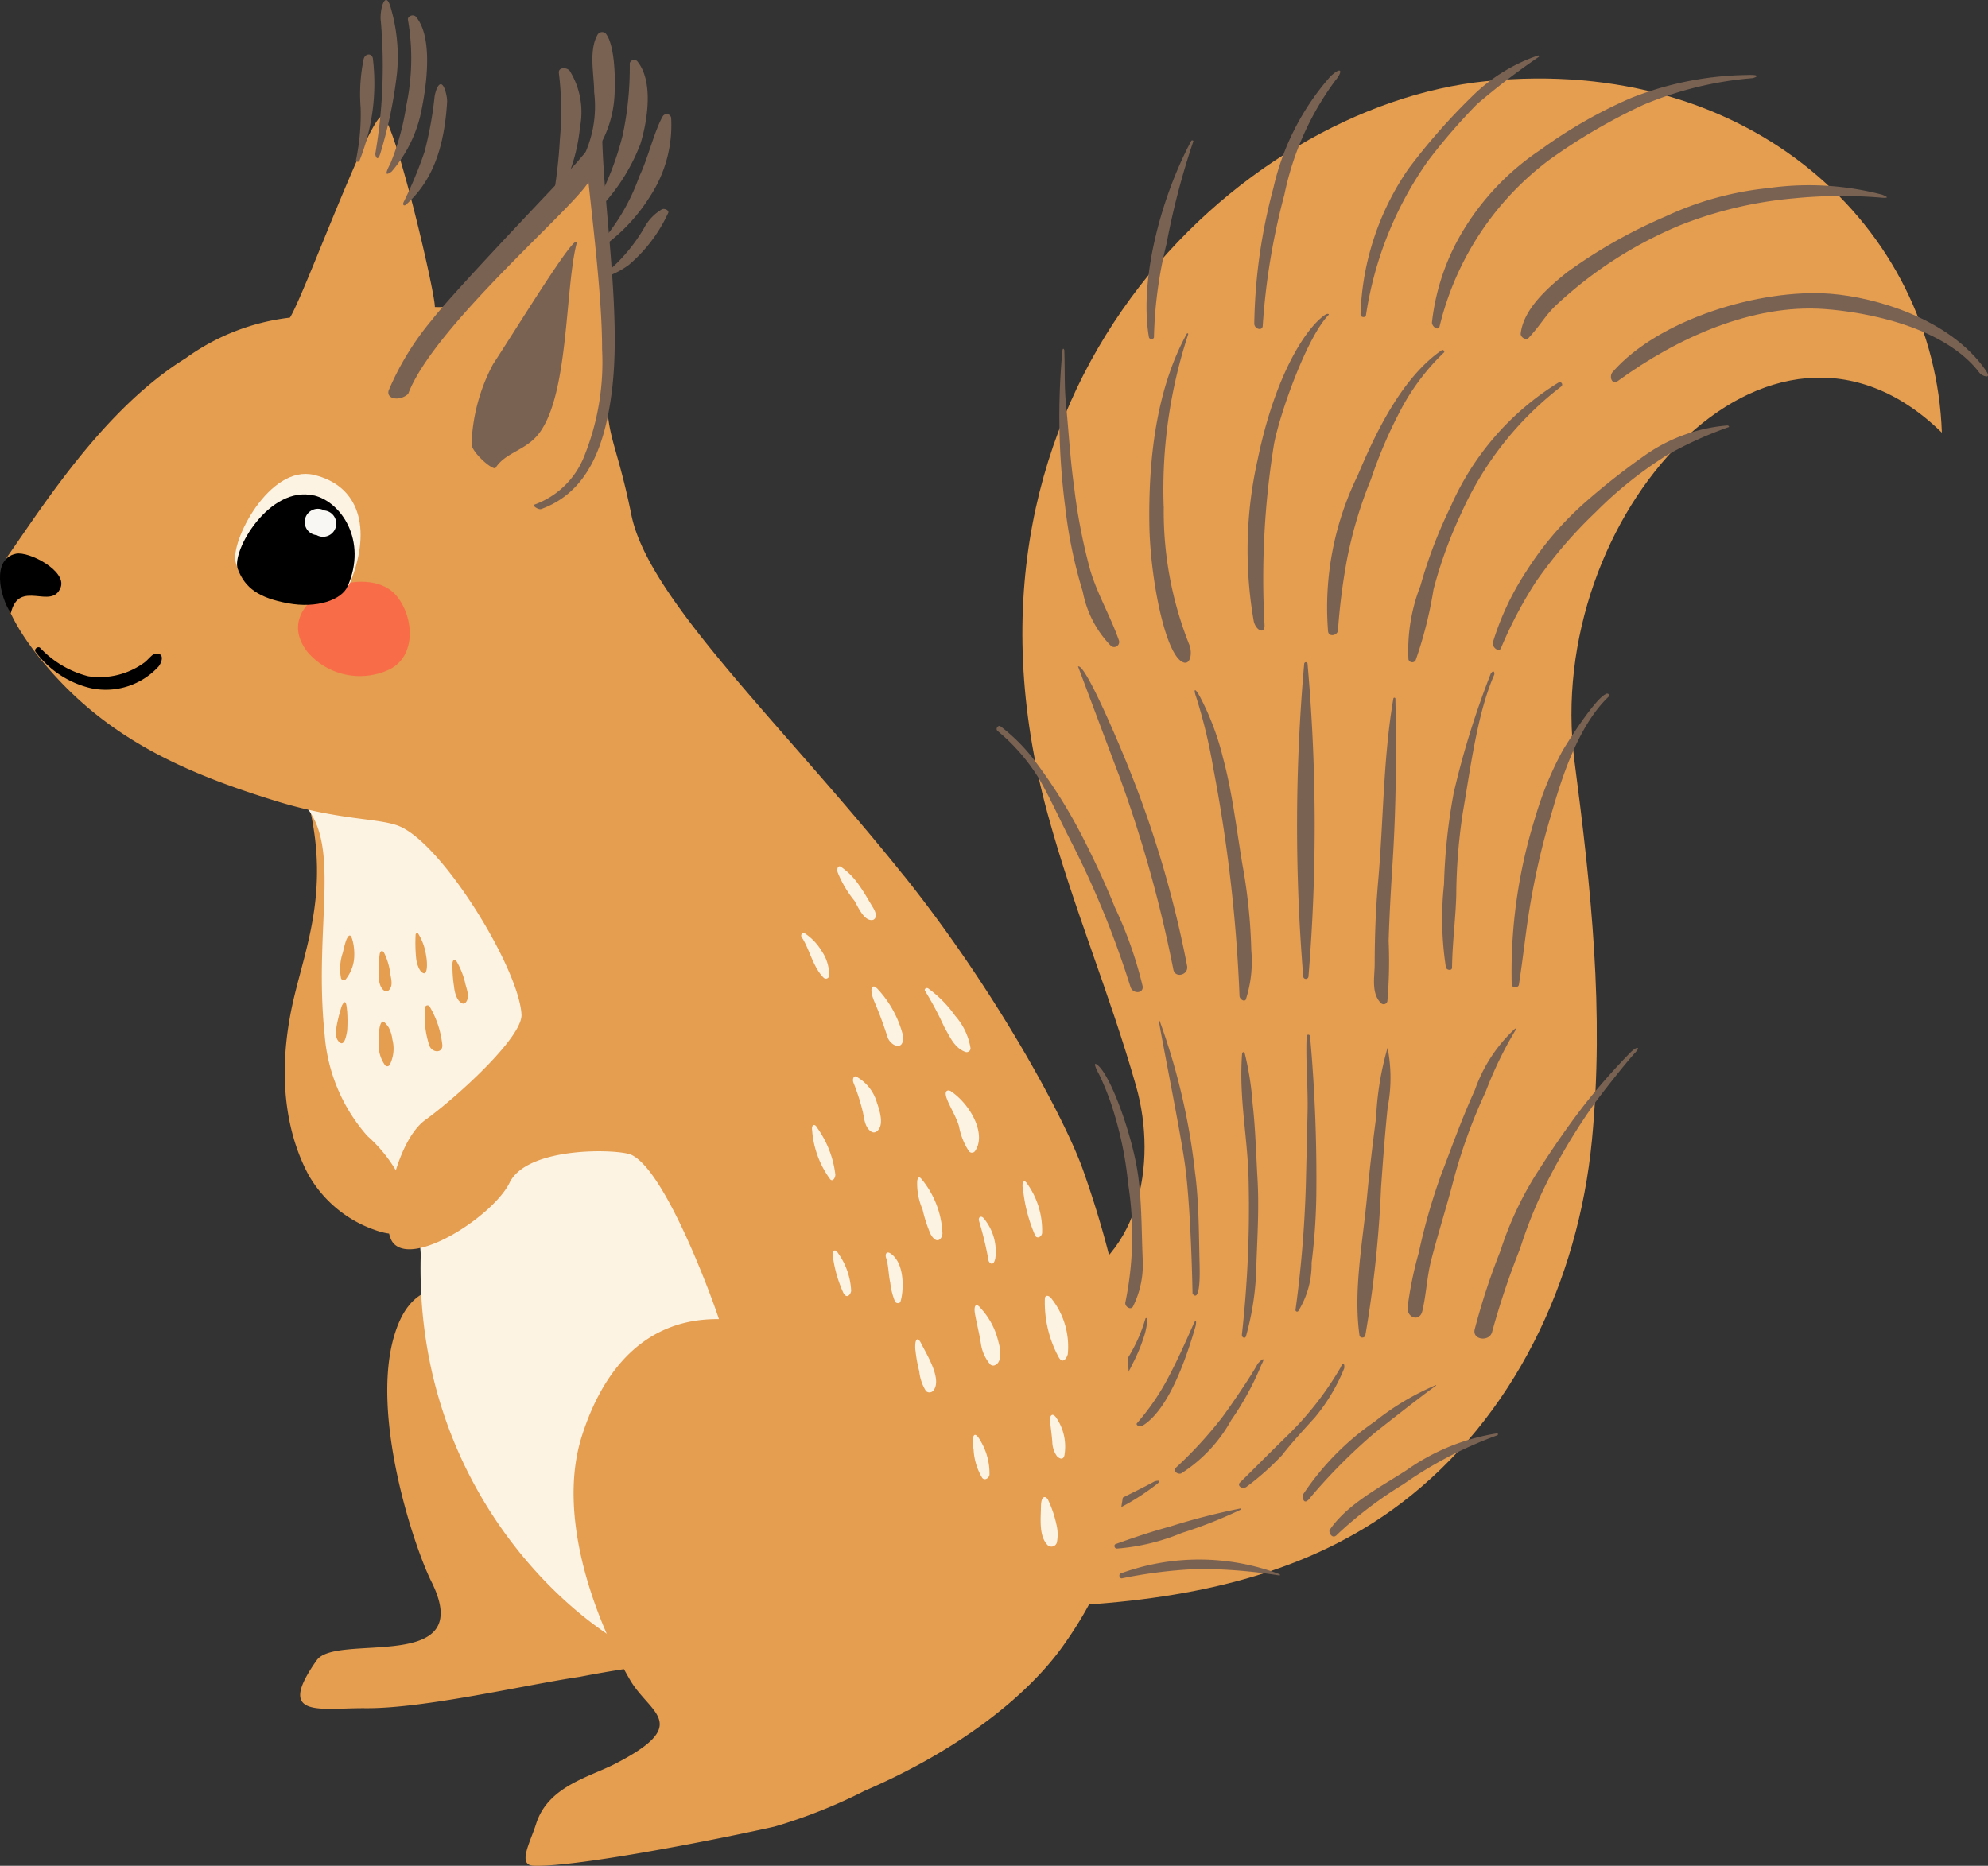 <svg xmlns="http://www.w3.org/2000/svg" xmlns:xlink="http://www.w3.org/1999/xlink" width="105.437" height="98.972" viewBox="0 0 105.437 98.972">
  <rect x="0" y="0" width="105.437" height="98.972" fill="#333333" stroke="none"/>
  <defs>
    <clipPath id="clip-path">
      <rect id="長方形_12718" data-name="長方形 12718" width="105.437" height="98.972" transform="translate(0 0)" fill="none"/>
    </clipPath>
  </defs>
  <g id="risu_left" transform="translate(0 0)">
    <g id="グループ_27726" data-name="グループ 27726" clip-path="url(#clip-path)">
      <path id="パス_16531" data-name="パス 16531" d="M19.233,47.9c-.712-1.866-1.874-4.416-2.787-4.943.948,4.287-.165,7.113-.832,9.873-1.1,4.557-.222,7.66.726,9.452a6.492,6.492,0,0,0,3.514,2.952c.732.27,1.584.384,1.8-.234.261-.731-.491-2.819-.919-3.4-3.064-4.177-.944-9.521-1.506-13.7" fill="#e59d50"/>
      <path id="パス_16532" data-name="パス 16532" d="M78.815,4.306C65.751,5.613,49.394,20.7,55.569,43.191c1.4,5.11,3.287,9.492,4.688,14.434,1.149,4.047.226,9.458-4.462,10.9.8,2.727,1.1,16.641,1.1,16.641,6.559-.376,12.556-1.729,17.428-5.435,5.948-4.524,9.387-11.747,10.109-19.255.657-6.824-.042-13.318-.926-20.1C81.814,27.45,93.808,13.956,102.99,22.951,102.615,12.083,92.871,2.9,78.815,4.306" fill="#e59d50"/>
      <path id="パス_16533" data-name="パス 16533" d="M70.309,16.68c-1.042.68-2.686,3.225-3.606,7.695a21.876,21.876,0,0,0-.207,8.584c.112.484.589.708.571.2a44.687,44.687,0,0,1,.508-9.633c.329-1.669,1.742-5.641,2.888-6.819.057-.058-.074-.078-.154-.025" fill="#7a6253"/>
      <path id="パス_16534" data-name="パス 16534" d="M61.718,26.878a26.381,26.381,0,0,1,1.3-9.146.04.04,0,0,0-.072-.034c-1.647,3-2.038,6.747-1.988,10.127.041,2.8.84,6.963,1.806,7.312.4.14.477-.565.306-.953a19.091,19.091,0,0,1-1.348-7.306" fill="#7a6253"/>
      <path id="パス_16535" data-name="パス 16535" d="M91.62,22.568a8.84,8.84,0,0,0-4.258,1.5,36.792,36.792,0,0,0-3.283,2.572,16.944,16.944,0,0,0-3.132,3.671,14.6,14.6,0,0,0-1.769,3.763c-.069.23.3.551.421.324a22.5,22.5,0,0,1,1.87-3.551,24.179,24.179,0,0,1,3.148-3.668,21.176,21.176,0,0,1,3.815-3.049,20.278,20.278,0,0,1,3.254-1.474c.047-.016-.014-.087-.066-.087" fill="#7a6253"/>
      <path id="パス_16536" data-name="パス 16536" d="M82.66,20.291a14.6,14.6,0,0,0-5.719,6.576,24.877,24.877,0,0,0-1.605,4.206A9.4,9.4,0,0,0,74.7,34.98a.208.208,0,0,0,.379.049,21.6,21.6,0,0,0,.951-3.763A23.411,23.411,0,0,1,77.512,27.2a17.4,17.4,0,0,1,5.277-6.688.128.128,0,0,0-.129-.222" fill="#7a6253"/>
      <path id="パス_16537" data-name="パス 16537" d="M76.463,18.578c-2.049,1.413-3.448,4.227-4.449,6.63a15.934,15.934,0,0,0-1.578,8.285c.041.327.512.21.525-.059a33.749,33.749,0,0,1,.472-3.724,22.728,22.728,0,0,1,1.28-4.292,24.651,24.651,0,0,1,1.644-3.8A11.95,11.95,0,0,1,76.581,18.7c.066-.062-.048-.173-.118-.124" fill="#7a6253"/>
      <path id="パス_16538" data-name="パス 16538" d="M57.818,30.226a30.26,30.26,0,0,1-.855-4.43c-.206-1.461-.283-2.913-.428-4.377-.09-.921-.051-1.832-.088-2.841,0-.019-.073-.181-.1.026a37.362,37.362,0,0,0,.148,8.285,24.833,24.833,0,0,0,.933,4.5,5.607,5.607,0,0,0,1.5,2.88.269.269,0,0,0,.412-.312c-.446-1.272-1.135-2.422-1.524-3.735" fill="#7a6253"/>
      <path id="パス_16539" data-name="パス 16539" d="M70.559,4.057a13.388,13.388,0,0,0-3.026,5.929,29.227,29.227,0,0,0-1.01,7.174c-.006.284.422.42.448.129a36.015,36.015,0,0,1,1.148-6.962,15.326,15.326,0,0,1,2.694-6.045c.4-.465.387-.829-.254-.225" fill="#7a6253"/>
      <path id="パス_16540" data-name="パス 16540" d="M97.094,15.584c-3.746-.293-9.143,1.364-11.569,4.154-.2.236-.032.7.276.476,3.17-2.31,7.145-4.089,10.941-3.822,2.264.159,6.418.948,8.261,3.406.093.124.693.388.305-.167-1.906-2.738-5.858-3.863-8.214-4.047" fill="#7a6253"/>
      <path id="パス_16541" data-name="パス 16541" d="M99.773,10.313a15.322,15.322,0,0,0-6.006-.333,16.763,16.763,0,0,0-5.426,1.5,26.8,26.8,0,0,0-5.234,2.967c-.982.788-2.3,1.924-2.453,3.241-.025.2.281.385.416.24.675-.732.863-1.159,1.422-1.7a21.878,21.878,0,0,1,6.616-4.279,21.466,21.466,0,0,1,6.04-1.429,25.531,25.531,0,0,1,4.618-.037c.677.06.017-.17.007-.174" fill="#7a6253"/>
      <path id="パス_16542" data-name="パス 16542" d="M92.68,3.977A17.343,17.343,0,0,0,86.5,5.2a24.952,24.952,0,0,0-4.775,2.731,13.622,13.622,0,0,0-3.995,4.091,11.958,11.958,0,0,0-1.785,5.089c0,.188.288.448.4.228A15.6,15.6,0,0,1,82.156,8.49a30.665,30.665,0,0,1,5-2.927,18.758,18.758,0,0,1,5.747-1.414c.114,0,.656-.2-.226-.172" fill="#7a6253"/>
      <path id="パス_16543" data-name="パス 16543" d="M81.566,2.947a9.164,9.164,0,0,0-3.557,2.23,32.838,32.838,0,0,0-3.316,3.786,14.373,14.373,0,0,0-2.535,7.72c0,.161.266.185.288.042a19.127,19.127,0,0,1,3.266-8.157,31.139,31.139,0,0,1,2.617-3.035,36.987,36.987,0,0,1,3.277-2.51.043.043,0,0,0-.04-.076" fill="#7a6253"/>
      <path id="パス_16544" data-name="パス 16544" d="M63.182,7.469c-1.505,2.8-2.785,7.218-2.248,10.412.023.142.269.131.269,0a22.586,22.586,0,0,1,.668-4.955A40.058,40.058,0,0,1,63.289,7.5c.019-.054-.081-.079-.107-.029" fill="#7a6253"/>
      <path id="パス_16545" data-name="パス 16545" d="M69.17,35.217A97.6,97.6,0,0,0,69.12,51.8a.139.139,0,0,0,.277,0,97.5,97.5,0,0,0-.049-16.584.089.089,0,0,0-.178,0" fill="#7a6253"/>
      <path id="パス_16546" data-name="パス 16546" d="M85.164,36.822c-.579.248-2.092,2.652-2.308,3.033a17.688,17.688,0,0,0-1.409,3.43,27.442,27.442,0,0,0-1.271,8.941c.017.2.355.192.384,0,.277-1.81.389-3.131.674-4.67a38.54,38.54,0,0,1,.954-4.068c.384-1.273,1.272-4.8,3.158-6.559.075-.07-.106-.191-.182-.107" fill="#7a6253"/>
      <path id="パス_16547" data-name="パス 16547" d="M73.9,37.053c-.544,3.176-.523,6.479-.806,9.688-.129,1.462-.183,2.917-.185,4.384,0,.681-.2,1.569.336,2.088a.2.2,0,0,0,.338-.109,24.977,24.977,0,0,0,.066-3.192c.042-1.392.122-2.784.211-4.175.184-2.89.209-5.78.147-8.674a.054.054,0,0,0-.107-.01" fill="#7a6253"/>
      <path id="パス_16548" data-name="パス 16548" d="M65.892,45.852c-.327-1.977-.541-3.845-1.024-5.637a14.187,14.187,0,0,0-1.218-3.242c-.3-.547-.359-.417-.206.01a27.747,27.747,0,0,1,.9,3.739A81.067,81.067,0,0,1,65.74,52.829c0,.163.246.339.335.193a6.607,6.607,0,0,0,.289-2.629,29.032,29.032,0,0,0-.472-4.541" fill="#7a6253"/>
      <path id="パス_16549" data-name="パス 16549" d="M79.072,35.717a45.383,45.383,0,0,0-1.967,6.32,30.665,30.665,0,0,0-.519,4.863,16.973,16.973,0,0,0,.1,4.415c.037.156.323.192.325.018.019-1.358.191-2.581.225-3.851a30.354,30.354,0,0,1,.342-4.344c.417-2.415.777-5.323,1.673-7.347.021-.051,0-.314-.174-.074" fill="#7a6253"/>
      <path id="パス_16550" data-name="パス 16550" d="M59.99,41.056c-.242-.653-2.4-5.9-2.813-5.7,0,0,1.974,5.263,2.206,5.864a68.637,68.637,0,0,1,2.85,10.218c.1.471.816.278.727-.2a56.552,56.552,0,0,0-2.97-10.186" fill="#7a6253"/>
      <path id="パス_16551" data-name="パス 16551" d="M59.127,48.125c-.5-1.252-1.123-2.583-1.739-3.779a27.736,27.736,0,0,0-2.6-4.113,9.576,9.576,0,0,0-1.718-1.7c-.122-.1-.3.131-.161.241a10.256,10.256,0,0,1,2.2,2.535c.635,1.111,1.036,2.05,1.684,3.308a49.215,49.215,0,0,1,3.163,7.731c.116.388.715.372.644-.043a21.326,21.326,0,0,0-1.475-4.184" fill="#7a6253"/>
      <path id="パス_16552" data-name="パス 16552" d="M86.52,55.783a34.094,34.094,0,0,0-2.51,2.848c-.94,1.219-1.806,2.494-2.623,3.79a18.075,18.075,0,0,0-1.812,3.942,35.266,35.266,0,0,0-1.367,4.174c-.114.559.812.648.933.1a41.938,41.938,0,0,1,1.481-4.408,24.216,24.216,0,0,1,1.609-3.875,32.894,32.894,0,0,1,2.387-3.891c.8-1.066,1.793-2.29,2.1-2.615s.113-.349-.194-.068" fill="#7a6253"/>
      <path id="パス_16553" data-name="パス 16553" d="M80.355,54.566a8.015,8.015,0,0,0-2.131,3.251C77.547,59.3,77,60.836,76.418,62.356a31.449,31.449,0,0,0-1.172,4.1,19.913,19.913,0,0,0-.594,2.9c-.018.582.646.754.781.2.213-.882.243-1.817.471-2.7.367-1.428.817-2.831,1.187-4.255a28.291,28.291,0,0,1,1.7-4.678,20.334,20.334,0,0,1,1.61-3.316c.017-.024-.019-.059-.044-.04" fill="#7a6253"/>
      <path id="パス_16554" data-name="パス 16554" d="M73.584,55.608a15.844,15.844,0,0,0-.6,3.674c-.184,1.4-.349,2.792-.481,4.2-.222,2.38-.736,4.972-.4,7.354.021.158.279.15.31,0A61.146,61.146,0,0,0,73.246,63c.1-1.406.206-2.849.351-4.25a8.282,8.282,0,0,0,0-3.146.008.008,0,0,0-.016,0" fill="#7a6253"/>
      <path id="パス_16555" data-name="パス 16555" d="M69.3,54.971c-.056,1.352.08,2.718.048,4.059q-.045,1.943-.092,3.88a62.265,62.265,0,0,1-.545,6.562.084.084,0,0,0,.152.066,4.735,4.735,0,0,0,.7-2.554,32.181,32.181,0,0,0,.25-3.562,83.864,83.864,0,0,0-.332-8.457.092.092,0,0,0-.183.006" fill="#7a6253"/>
      <path id="パス_16556" data-name="パス 16556" d="M63.392,62.3a34.6,34.6,0,0,0-1.884-8.136c-.011-.03-.053-.035-.045.006.252,1.467,1.143,5.871,1.385,7.62.327,2.365.4,6.825.4,6.825.136.215.422.305.376-1.489-.039-1.535-.033-3.292-.229-4.826" fill="#7a6253"/>
      <path id="パス_16557" data-name="パス 16557" d="M60.345,62.244c-.272-1.9-1.387-5.138-2.135-5.747-.309-.251-.007.335.083.495a13.923,13.923,0,0,1,.837,2.2,18.857,18.857,0,0,1,.7,3.584,17.61,17.61,0,0,1-.141,6.293c-.065.226.277.456.4.239a5,5,0,0,0,.517-2.5c-.067-1.535-.042-3.041-.259-4.566" fill="#7a6253"/>
      <path id="パス_16558" data-name="パス 16558" d="M66.432,58.522a15.609,15.609,0,0,0-.419-2.663c-.025-.076-.128-.064-.137.045-.18,2.41.319,4.473.349,6.872a60.564,60.564,0,0,1-.359,8.018c-.018.15.165.245.218.086a14.926,14.926,0,0,0,.551-3.82c.055-1.534.148-3.036.057-4.567-.078-1.328-.108-2.655-.26-3.971" fill="#7a6253"/>
      <path id="パス_16559" data-name="パス 16559" d="M65.789,80.018a35.32,35.32,0,0,0-3.716.953c-.987.273-1.791.536-2.9.934-.118.041-.068.245.066.241a11.218,11.218,0,0,0,3.446-.832,23.943,23.943,0,0,0,3.129-1.238c.032-.018.008-.062-.025-.058" fill="#7a6253"/>
      <path id="パス_16560" data-name="パス 16560" d="M67.856,83.5a12.115,12.115,0,0,0-8.419-.035c-.131.058-.057.283.069.259a25.455,25.455,0,0,1,4.121-.5,27.846,27.846,0,0,1,4.229.349c.041,0,.034-.061,0-.074" fill="#7a6253"/>
      <path id="パス_16561" data-name="パス 16561" d="M61.2,78.6c-.582.318-1.1.561-1.652.844a15.475,15.475,0,0,0-1.991.951c-.054.039,0,.331.085.307a11.479,11.479,0,0,0,2.2-.96,12.984,12.984,0,0,0,1.476-.986c.4-.292-.025-.209-.121-.156" fill="#7a6253"/>
      <path id="パス_16562" data-name="パス 16562" d="M66.7,72.347c-.335.644-1.586,2.453-1.883,2.84a21.715,21.715,0,0,1-2.456,2.673c-.163.15.09.385.294.294A7.825,7.825,0,0,0,65.3,75.332,15.363,15.363,0,0,0,66.9,72.4c.322-.617-.184-.081-.2-.053" fill="#7a6253"/>
      <path id="パス_16563" data-name="パス 16563" d="M71.1,72.54a16.97,16.97,0,0,1-2.839,3.63c-.85.826-1.631,1.621-2.5,2.475-.146.143.062.357.322.246a14.348,14.348,0,0,0,1.914-1.7c.527-.68,1.153-1.351,1.739-2A9.831,9.831,0,0,0,71.286,72.6c.036-.084.009-.5-.189-.06" fill="#7a6253"/>
      <path id="パス_16564" data-name="パス 16564" d="M63.291,70.256c-.531,1.2-.893,2-1.427,3a12.6,12.6,0,0,1-1.558,2.233c-.1.111.163.215.266.154,1.432-.857,2.366-3.676,2.832-5.275.035-.116.084-.555-.113-.112" fill="#7a6253"/>
      <path id="パス_16565" data-name="パス 16565" d="M79.4,76.034a11.367,11.367,0,0,0-4.792,1.946c-1.37.891-3.143,1.792-4.082,3.169-.082.123.134.558.4.247a21.278,21.278,0,0,1,3.507-2.665,21.306,21.306,0,0,1,4.975-2.592c.056-.017.052-.109-.011-.105" fill="#7a6253"/>
      <path id="パス_16566" data-name="パス 16566" d="M72.875,75.434a14.255,14.255,0,0,0-3.75,3.818c-.073.116-.01.727.4.151a29.828,29.828,0,0,1,3.354-3.369c.584-.469,2.672-2.108,3.284-2.531a.015.015,0,0,0-.012-.027,13.8,13.8,0,0,0-3.272,1.958" fill="#7a6253"/>
      <path id="パス_16567" data-name="パス 16567" d="M60.745,69.962a8.346,8.346,0,0,1-1.129,2.381A9.165,9.165,0,0,0,58.383,74.1c-.053.129.111.351.255.255a7.068,7.068,0,0,0,1.434-2.014,9.213,9.213,0,0,0,.579-1.371,3.638,3.638,0,0,0,.2-1,.054.054,0,0,0-.106-.013" fill="#7a6253"/>
      <path id="パス_16568" data-name="パス 16568" d="M24.949,68.007c-1.652.3-3.23.121-4.041,2.847-1.265,4.252,1.055,11.209,1.968,13.036,2.469,4.941-5.032,2.7-6.079,4.18-2.213,3.128.178,2.524,2.58,2.543,3.107.028,8.5-1.242,11.369-1.664a59.184,59.184,0,0,1,7.542-.972c4.6-7.368-11.523-20.3-13.339-19.97" fill="#e59d50"/>
      <path id="パス_16569" data-name="パス 16569" d="M30.045,51.915c-4.311-9.861-12.826-10-14.267-9.574,2.531,2.09.809,6.517,1.441,12.561a9.165,9.165,0,0,0,2.26,5.353A7.6,7.6,0,0,1,21.4,62.872a10.256,10.256,0,0,1,.915,3.659c-.352,12.369,8.01,19.656,12.039,21.342,3.961-7.728,6.533-11.225,3.773-19.162-1.843-5.3-5.824-11.628-8.082-16.8" fill="#fcf3e3"/>
      <path id="パス_16570" data-name="パス 16570" d="M47.94,46.457C41.569,38.493,34.4,31.83,33.488,27.319c-.82-4.051-1.406-4.18-1.266-6.992.75-2.624-.736-11.3-.867-12.146-.4.4-4.8,5.59-6.986,7.982a4.729,4.729,0,0,1-1.306.123c.024-.749-2.143-9.991-2.787-10.119s-4.169,9.557-4.9,10.682A11.714,11.714,0,0,0,9.851,19C5.563,21.653,2.333,26.758.459,29.428c-1.028,1.465.211,3.771,1.9,5.786,3.286,3.926,7.362,5.764,12.3,7.284,3.385,1.043,5.474.885,6.535,1.336,2.319.984,6.322,7.536,6.465,9.978.07,1.2-3.408,4.371-5.106,5.6-1.6,1.156-2.493,5.621-1.687,6.536,1.115,1.26,5.318-1.476,6.161-3.21.946-1.946,5.792-1.795,6.466-1.476,1.826.866,4.309,7.683,4.638,8.713-3.673-.048-6.054,2.368-7.273,6.209-1.409,4.447.9,10.1,2.565,12.941,1.035,1.771,3.3,2.319-.774,4.427-1.386.719-3.584,1.194-4.217,3.2-.3.958-1.009,2.183-.14,2.218,2.359.092,10.444-1.542,12.79-2.077a27.782,27.782,0,0,0,4.778-1.9c4.975-2.143,8.615-5.01,10.518-7.681,2.511-3.53,3.083-6.174,3.467-10.451.477-5.295-.983-10.773-2.389-14.756-1.009-2.857-4.715-9.653-9.511-15.648" fill="#e59d50"/>
      <path id="パス_16571" data-name="パス 16571" d="M16.346,34.629a3.664,3.664,0,0,0,4.288.892c1.438-.691,1.339-2.734.422-3.883-1.618-2.029-6.942.243-4.71,2.991" fill="#f86d47"/>
      <path id="パス_16572" data-name="パス 16572" d="M.85,29.373c-1.3.264-.874,2.269-.276,3.155.434-1.862,2.181-.12,2.645-1.372.324-.875-1.683-1.924-2.369-1.783"/>
      <path id="パス_16573" data-name="パス 16573" d="M16.654,25.192c-2.371-.568-4.477,3.582-4.149,4.658.363,1.194,1.1,1.768,2.618,2.063,1.536.3,3.143-.228,3.477-1.076,1.124-2.854.43-5.077-1.946-5.645" fill="#fcf3e3"/>
      <path id="パス_16574" data-name="パス 16574" d="M16.644,26.283c-2.372-.553-4.383,2.97-4.033,3.9C13,31.211,13.745,31.717,15.266,32c1.537.289,2.857-.176,3.172-.9,1.058-2.418-.343-4.483-1.794-4.823"/>
      <path id="パス_16575" data-name="パス 16575" d="M17.2,27.078a.7.7,0,1,0-.406,1.309.7.7,0,1,0,.406-1.309" fill="#f8f7f4"/>
      <path id="パス_16576" data-name="パス 16576" d="M21.639,1.066a12.033,12.033,0,0,1-.092,4.541,13.259,13.259,0,0,1-.832,3.042c-.246.48-.34.735.056.451a7.084,7.084,0,0,0,1.607-3.375C22.691,4.145,22.9,1.9,22.069.9c-.154-.186-.483-.024-.43.163" fill="#7a6253"/>
      <path id="パス_16577" data-name="パス 16577" d="M20.2,1.153a27.5,27.5,0,0,1-.294,7c-.014.068.106.5.262,0a24.038,24.038,0,0,0,.889-4.287A9.259,9.259,0,0,0,20.7.331c-.287-.9-.584.261-.5.822" fill="#7a6253"/>
      <path id="パス_16578" data-name="パス 16578" d="M19.293,3.11a9.235,9.235,0,0,0-.166,2.6,11.787,11.787,0,0,1-.245,2.77c-.028.106.14.147.184.045a11.048,11.048,0,0,0,.707-5.443c-.069-.27-.394-.242-.48.028" fill="#7a6253"/>
      <path id="パス_16579" data-name="パス 16579" d="M23.359,4.473l-.008,0c-.132.035-.242.324-.3.637a19.758,19.758,0,0,1-.535,2.944,22.087,22.087,0,0,1-1.11,2.668c-.07.155.031.22.127.134C22.939,9.6,23.564,7.836,23.714,5.4c.015-.228-.142-.983-.355-.926" fill="#7a6253"/>
      <path id="パス_16580" data-name="パス 16580" d="M33.4,3.354a17.337,17.337,0,0,1-.369,3.793,15.611,15.611,0,0,1-1.238,3.324c-.035.044-.122.657-.066.651a10.194,10.194,0,0,0,2.236-3.479c.373-1.2.718-3.337-.17-4.4a.237.237,0,0,0-.393.113" fill="#7a6253"/>
      <path id="パス_16581" data-name="パス 16581" d="M31.695,1.838c-.485.853-.182,2.114-.182,3.064a6.123,6.123,0,0,1-.663,3.6c-.047.069.069.424.127.353a6.015,6.015,0,0,0,1.61-3.709c.071-1.08,0-2.846-.479-3.388a.286.286,0,0,0-.413.078" fill="#7a6253"/>
      <path id="パス_16582" data-name="パス 16582" d="M29.64,3.867a16.5,16.5,0,0,1,.055,3.518,26.543,26.543,0,0,1-.369,3.185.089.089,0,0,0,.166.057A9.34,9.34,0,0,0,30.76,6.749a4.164,4.164,0,0,0-.549-3c-.156-.182-.6-.194-.571.113" fill="#7a6253"/>
      <path id="パス_16583" data-name="パス 16583" d="M35.1,11.106a2.493,2.493,0,0,0-.925.963,8.948,8.948,0,0,1-2.189,2.537c-.022.014-.022.139,0,.131a4.547,4.547,0,0,0,1.365-.686,7.968,7.968,0,0,0,2.1-2.782c.006-.125-.2-.233-.358-.163" fill="#7a6253"/>
      <path id="パス_16584" data-name="パス 16584" d="M35.15,6.168c-.457.814-.773,2.211-1.246,3.195a10.85,10.85,0,0,1-2.081,3.553c-.03.027-.05.309-.021.291a9.443,9.443,0,0,0,2.7-2.83,6.885,6.885,0,0,0,1.094-4.131.241.241,0,0,0-.443-.078" fill="#7a6253"/>
      <path id="パス_16585" data-name="パス 16585" d="M8.231,34.673c-.156.017-.412.366-.591.485a4.013,4.013,0,0,1-2.958.715,5.286,5.286,0,0,1-2.556-1.511c-.128-.1-.345.087-.233.222a5.094,5.094,0,0,0,2.943,1.925A3.8,3.8,0,0,0,8.415,35.35c.18-.233.333-.731-.184-.677"/>
      <path id="パス_16586" data-name="パス 16586" d="M45.612,47.034a3.692,3.692,0,0,0-1-1.045c-.144-.1-.241.048-.189.275a5.742,5.742,0,0,0,.892,1.515c.18.3.49,1.054.926,1.026a.2.2,0,0,0,.19-.141c.08-.23-.123-.507-.237-.7-.188-.316-.368-.633-.581-.933" fill="#fcf3e3"/>
      <path id="パス_16587" data-name="パス 16587" d="M49.236,52.438c-.088-.073-.25.025-.17.131a17.4,17.4,0,0,1,1.01,1.9c.3.519.537,1.122,1.137,1.336a.208.208,0,0,0,.262-.2,3.385,3.385,0,0,0-.811-1.714,6.3,6.3,0,0,0-1.428-1.454" fill="#fcf3e3"/>
      <path id="パス_16588" data-name="パス 16588" d="M46.506,52.425c-.207-.228-.475-.07-.1.786.263.615.465,1.186.67,1.811.152.461.912.794.81-.11a5.633,5.633,0,0,0-1.375-2.487" fill="#fcf3e3"/>
      <path id="パス_16589" data-name="パス 16589" d="M42.646,49.486c-.1-.034-.2.124-.13.223.409.6.59,1.582,1.169,2.158a.173.173,0,0,0,.291-.121,2.251,2.251,0,0,0-.408-1.312,2.86,2.86,0,0,0-.922-.948" fill="#fcf3e3"/>
      <path id="パス_16590" data-name="パス 16590" d="M50.441,57.889c-.119-.08-.4-.1-.231.375.153.426.534,1.033.653,1.487a3.575,3.575,0,0,0,.515,1.3.2.2,0,0,0,.341,0c.606-.892-.242-2.455-1.278-3.158" fill="#fcf3e3"/>
      <path id="パス_16591" data-name="パス 16591" d="M45.41,57.107c-.149-.058-.213.166-.141.337a11.08,11.08,0,0,1,.5,1.569c.071.352.106.812.451,1.023a.244.244,0,0,0,.25,0c.461-.293.183-1.127.038-1.549a2.284,2.284,0,0,0-1.1-1.38" fill="#fcf3e3"/>
      <path id="パス_16592" data-name="パス 16592" d="M43.072,59.953a5.026,5.026,0,0,0,.956,2.6c.134.147.267-.053.277-.235a5.338,5.338,0,0,0-.963-2.491c-.135-.263-.318-.158-.27.13" fill="#fcf3e3"/>
      <path id="パス_16593" data-name="パス 16593" d="M48.645,62.658a3.418,3.418,0,0,0,.286,1.5,7.285,7.285,0,0,0,.424,1.307c.331.59.615.252.63-.042a4.831,4.831,0,0,0-1.142-2.916c-.12-.116-.178,0-.2.149" fill="#fcf3e3"/>
      <path id="パス_16594" data-name="パス 16594" d="M54.262,63.109a8.072,8.072,0,0,0,.654,2.459c.121.158.33.022.355-.16a4.269,4.269,0,0,0-.771-2.587c-.2-.332-.333-.082-.238.288" fill="#fcf3e3"/>
      <path id="パス_16595" data-name="パス 16595" d="M51.931,64.79a18.23,18.23,0,0,1,.5,2.089c.025.1.262.355.358-.137a2.74,2.74,0,0,0-.588-2.081c-.15-.221-.352-.1-.268.129" fill="#fcf3e3"/>
      <path id="パス_16596" data-name="パス 16596" d="M47.227,66.489c-.2-.135-.3.029-.229.245.128.371.124.9.217,1.3a3.732,3.732,0,0,0,.254,1.007c.059.11.254.119.291,0,.178-.569.244-2.034-.533-2.553" fill="#fcf3e3"/>
      <path id="パス_16597" data-name="パス 16597" d="M44.178,66.688a6.825,6.825,0,0,0,.554,1.9c.206.37.414.01.41-.129a3.748,3.748,0,0,0-.7-1.994c-.182-.281-.334-.068-.262.227" fill="#fcf3e3"/>
      <path id="パス_16598" data-name="パス 16598" d="M55.416,68.881a6.084,6.084,0,0,0,.742,3.128c.227.38.428,0,.473-.172a4.1,4.1,0,0,0-.844-2.927c-.115-.184-.354-.261-.371-.029" fill="#fcf3e3"/>
      <path id="パス_16599" data-name="パス 16599" d="M52.028,69.413c-.257-.332-.4-.176-.316.295.077.434.234,1.064.313,1.576a2.18,2.18,0,0,0,.494,1.094.227.227,0,0,0,.264.032c.39-.175.273-.9.162-1.262a3.93,3.93,0,0,0-.917-1.735" fill="#fcf3e3"/>
      <path id="パス_16600" data-name="パス 16600" d="M48.553,71.629a7.512,7.512,0,0,0,.2,1.109,2.465,2.465,0,0,0,.354,1.047.271.271,0,0,0,.42-.054c.431-.614-.4-1.918-.689-2.5-.145-.289-.34-.292-.29.4" fill="#fcf3e3"/>
      <path id="パス_16601" data-name="パス 16601" d="M55.693,75.406c.036.331.092.744.118,1.082a1.368,1.368,0,0,0,.243.753c.066.073.319.277.4-.039A2.716,2.716,0,0,0,56,75.176c-.194-.251-.341-.09-.306.23" fill="#fcf3e3"/>
      <path id="パス_16602" data-name="パス 16602" d="M51.636,76.871a3.234,3.234,0,0,0,.456,1.524c.134.166.358.015.387-.161a3.35,3.35,0,0,0-.447-1.75c-.413-.764-.5-.2-.4.387" fill="#fcf3e3"/>
      <path id="パス_16603" data-name="パス 16603" d="M55.589,79.568c-.1-.2-.369-.3-.379.334-.011.679-.118,1.567.347,2.056a.3.3,0,0,0,.495-.13,2.209,2.209,0,0,0-.027-.98,5.933,5.933,0,0,0-.436-1.28" fill="#fcf3e3"/>
      <path id="パス_16604" data-name="パス 16604" d="M18.132,53.346a8.369,8.369,0,0,0-.269,1.027c-.053.325-.114.724.166.931.258.19.352-.448.385-.634a7.805,7.805,0,0,0,0-.992c-.043-.48-.085-.7-.282-.332" fill="#e59d50"/>
      <path id="パス_16605" data-name="パス 16605" d="M20.365,50.531c-.08-.135-.194-.09-.223.058a5.741,5.741,0,0,0-.057,1.13c0,.3.055.728.353.866a.154.154,0,0,0,.156-.031c.265-.22.16-.581.109-.878a3.452,3.452,0,0,0-.338-1.145" fill="#e59d50"/>
      <path id="パス_16606" data-name="パス 16606" d="M24.216,51c-.1-.141-.2-.085-.216.078a6.889,6.889,0,0,0,.078,1.238c.033.327.141.789.456.917a.148.148,0,0,0,.155-.044c.237-.261.088-.645,0-.967A4.164,4.164,0,0,0,24.216,51" fill="#e59d50"/>
      <path id="パス_16607" data-name="パス 16607" d="M18.555,49.625c-.086-.009-.162.169-.209.289a5.982,5.982,0,0,0-.159.609,2.637,2.637,0,0,0-.1,1.368.149.149,0,0,0,.249.055,2.047,2.047,0,0,0,.452-1.216,3.131,3.131,0,0,0-.047-.663c-.031-.147-.094-.431-.182-.442" fill="#e59d50"/>
      <path id="パス_16608" data-name="パス 16608" d="M22.185,49.532c-.029-.058-.141-.028-.142.044a8.508,8.508,0,0,0,.03,1.279c.025.209.139.674.381.767.217.083.225-.509.144-.937a3,3,0,0,0-.413-1.153" fill="#e59d50"/>
      <path id="パス_16609" data-name="パス 16609" d="M20.619,54.511c-.024-.05-.234-.325-.3-.321-.116.01-.169.209-.2.405a3.427,3.427,0,0,0-.033.708,1.861,1.861,0,0,0,.327,1.192.152.152,0,0,0,.256-.008,1.917,1.917,0,0,0,.141-1.353,1.811,1.811,0,0,0-.191-.623" fill="#e59d50"/>
      <path id="パス_16610" data-name="パス 16610" d="M22.781,53.383a.132.132,0,0,0-.237.067,4.992,4.992,0,0,0,.223,2c.151.429.772.432.686-.076a5.039,5.039,0,0,0-.672-1.992" fill="#e59d50"/>
      <path id="パス_16611" data-name="パス 16611" d="M26.145,19.326a9.73,9.73,0,0,0-1.137,4.258c.053.422,1.031,1.31,1.265,1.252.524-.849,1.616-.925,2.319-1.851,1.584-2.085,1.371-7.677,1.991-10.074.079-.823-3.127,4.419-4.438,6.415" fill="#7a6253"/>
      <path id="パス_16612" data-name="パス 16612" d="M30.6,8.609c-.311.362-6.559,6.871-7.688,8.357a14.746,14.746,0,0,0-2.3,3.748c-.131.468.6.579,1.037.178,1.353-3.566,8.717-9.8,9.561-11.233.267,2.509.733,6.371.722,8.849a13.327,13.327,0,0,1-.972,5.754,4.463,4.463,0,0,1-2.622,2.508c-.127.053.224.283.362.234,2.529-.914,3.4-3.454,3.752-6.254.5-3.977-.379-9.269-.508-13.258-.016-.485-1.033.755-1.344,1.117" fill="#7a6253"/>
    </g>
  </g>
</svg>
